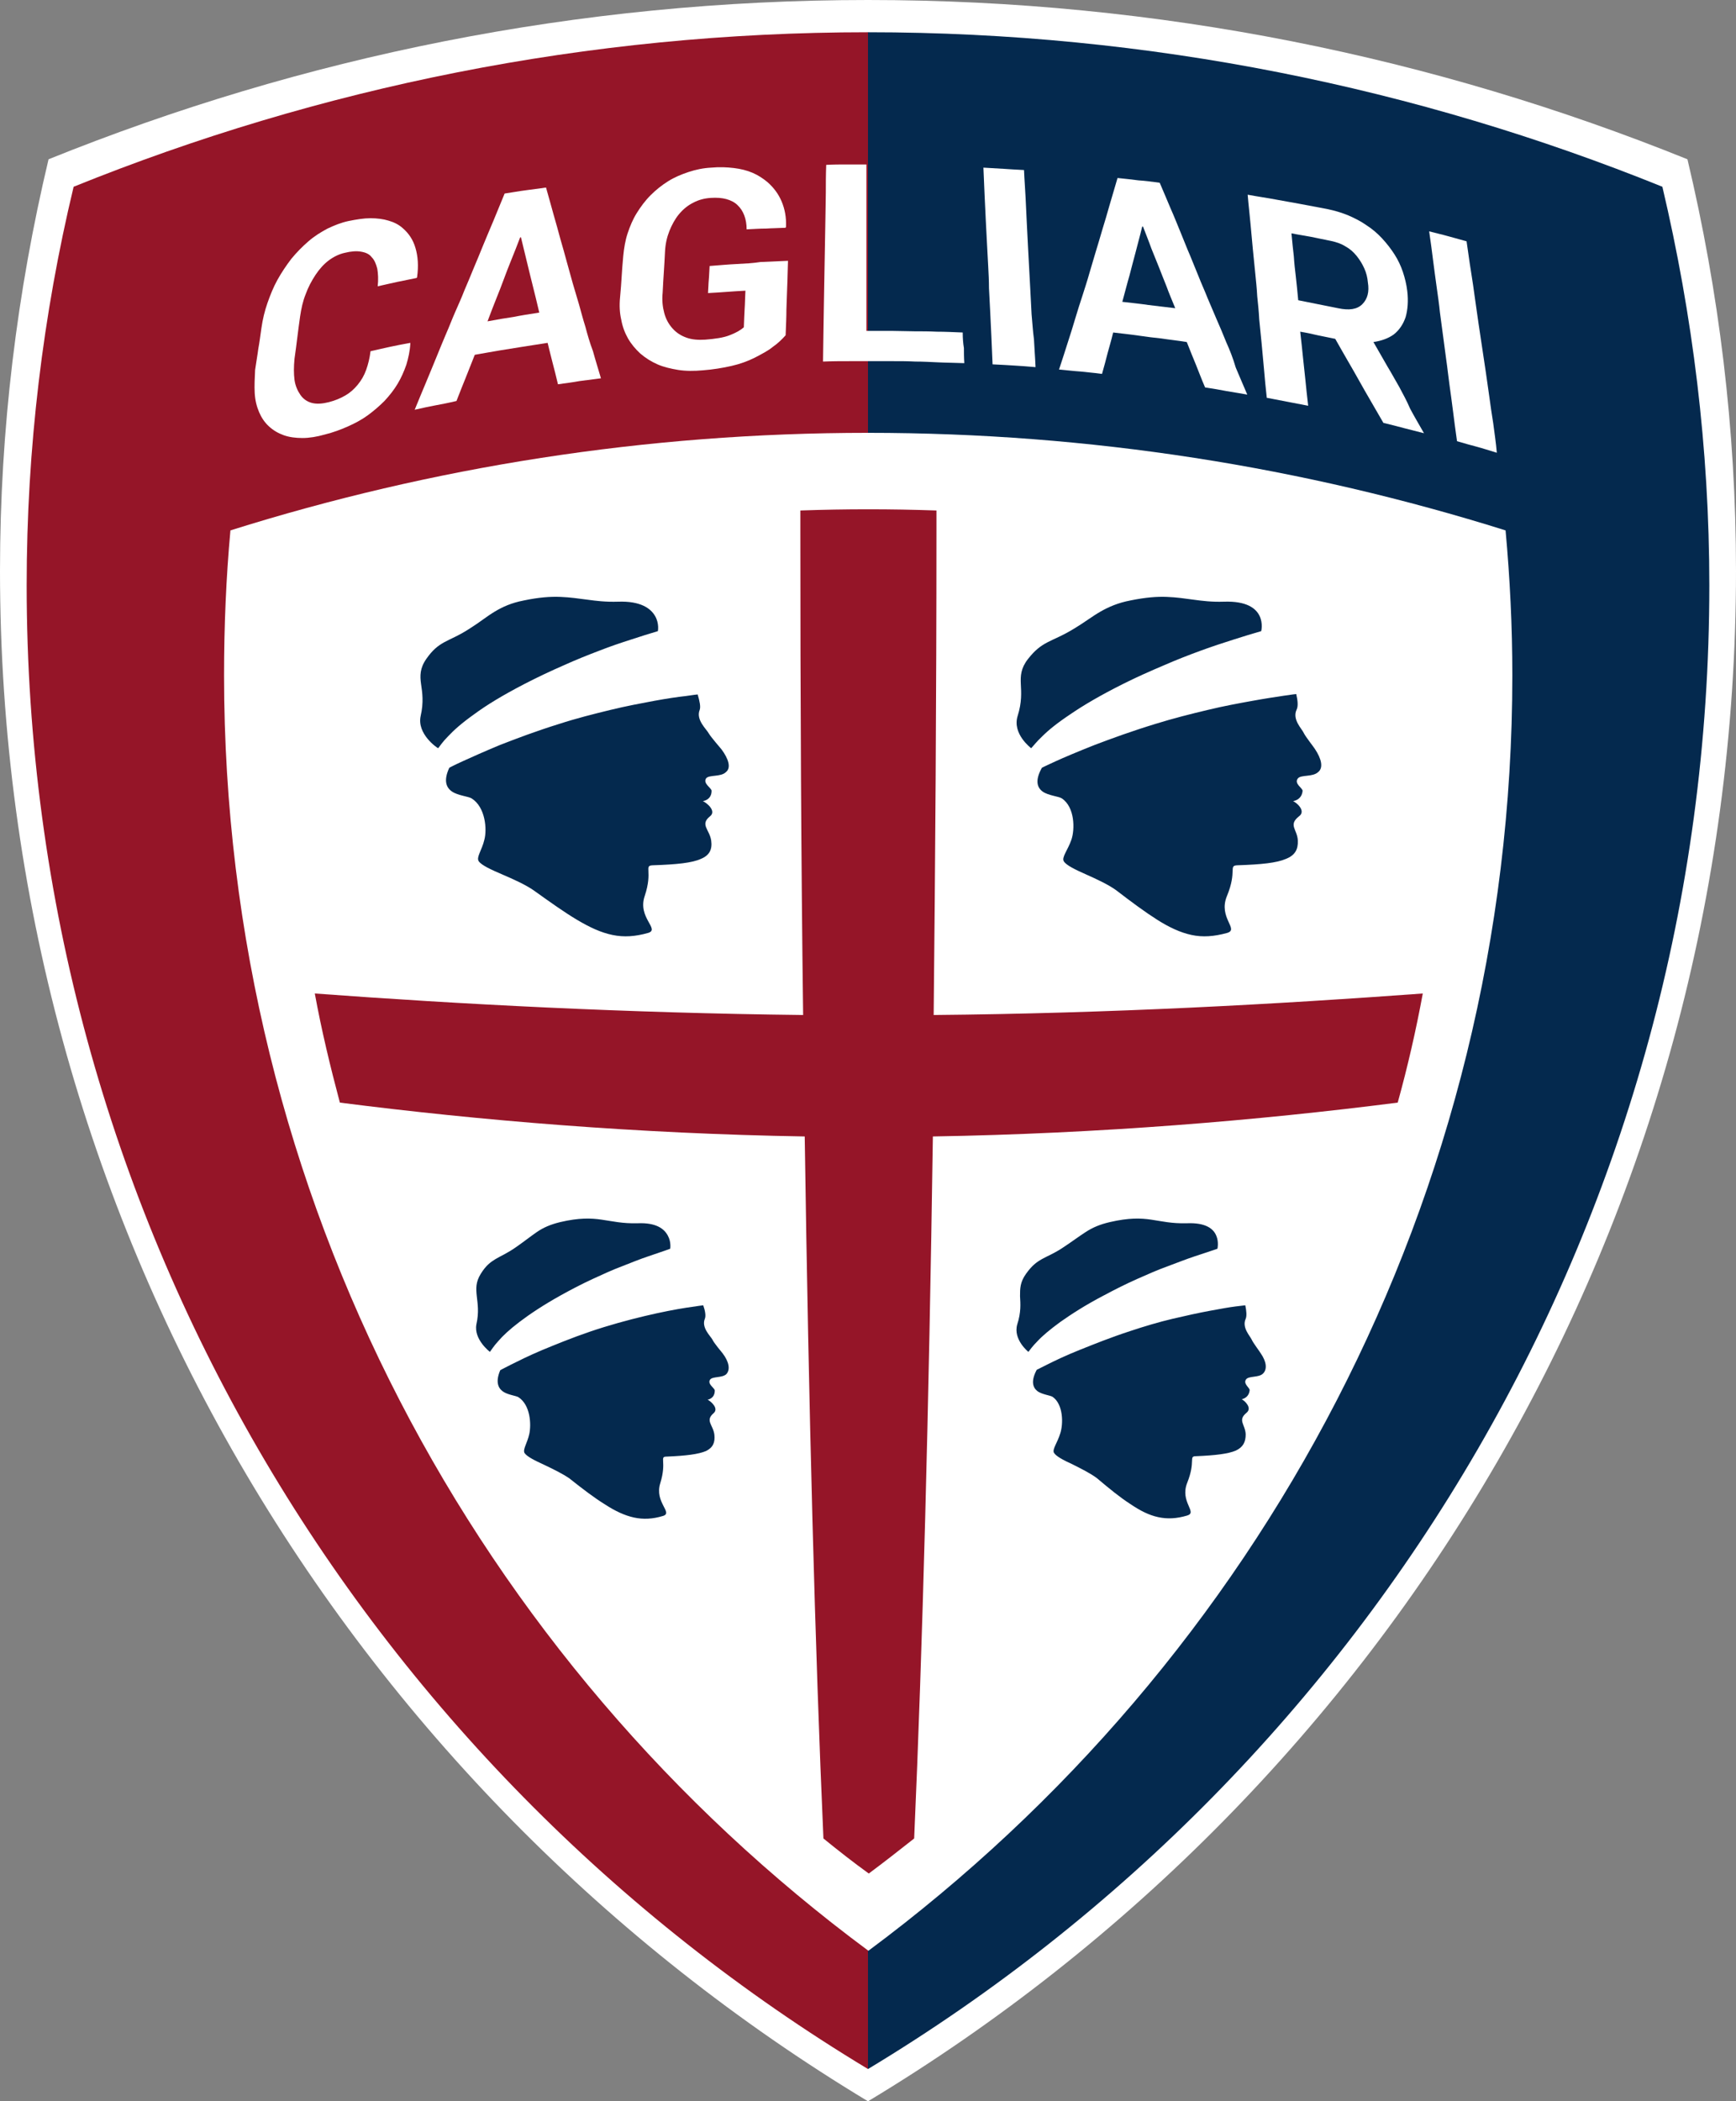 <?xml version="1.0" encoding="UTF-8" standalone="no"?>
<svg
   inkscape:version="1.2.2 (732a01da63, 2022-12-09)"
   sodipodi:docname="Cagliari_calcio.svg"
   xml:space="preserve"
   style="enable-background:new 0 0 436.2 527.7;"
   viewBox="0 0 436.2 527.7"
   y="0px"
   x="0px"
   id="Livello_1"
   version="1.1"
   xmlns:inkscape="http://www.inkscape.org/namespaces/inkscape"
   xmlns:sodipodi="http://sodipodi.sourceforge.net/DTD/sodipodi-0.dtd"
   xmlns="http://www.w3.org/2000/svg"
   xmlns:svg="http://www.w3.org/2000/svg"
   xmlns:rdf="http://www.w3.org/1999/02/22-rdf-syntax-ns#"
   xmlns:cc="http://creativecommons.org/ns#"
   xmlns:dc="http://purl.org/dc/elements/1.1/"><rect x="0" y="0" width="436.2" height="527.7" fill="#808080" stroke="none"/><defs
   id="defs884" /><sodipodi:namedview
   inkscape:current-layer="Livello_1"
   inkscape:window-maximized="1"
   inkscape:window-y="-8"
   inkscape:window-x="-8"
   inkscape:cy="140.74416"
   inkscape:cx="338.62208"
   inkscape:zoom="0.71761416"
   showgrid="false"
   id="namedview882"
   inkscape:window-height="1017"
   inkscape:window-width="1920"
   inkscape:pageshadow="2"
   inkscape:pageopacity="0"
   guidetolerance="10"
   gridtolerance="10"
   objecttolerance="10"
   borderopacity="1"
   bordercolor="#666666"
   pagecolor="#ffffff"
   inkscape:document-rotation="0"
   inkscape:showpageshadow="0"
   inkscape:pagecheckerboard="0"
   inkscape:deskcolor="#d1d1d1" />
<style
   id="style843"
   type="text/css">
	.st0{fill:#FFFFFF;}
	.st1{fill:#AF0D21;}
	.st2{fill:#00264B;}
</style>
<g
   id="g879">
	<path
   id="path845"
   d="M424,40C360.3,14.3,291.1,0,218.1,0c-73,0-142.2,14.3-205.9,40C4.3,73.2,0,107.7,0,143.3   c0,163,87.4,305.7,218.1,384.4C348.9,449,436.2,306.3,436.2,143.3C436.2,107.7,431.9,73.2,424,40"
   class="st0" />
	<path
   style="fill:#951528;fill-opacity:1"
   id="path847"
   d="M218.1,8.1c-70.6,0-138,13.9-199.6,38.8C10.8,79,6.7,112.5,6.7,147c0,158,84.7,296.3,211.4,372.6V8.1z"
   class="st1" />
	<path
   id="path849"
   d="M218.1,8.1c70.6,0,138,13.9,199.6,38.8c7.6,32.2,11.8,65.7,11.8,100.1c0,158-84.7,296.3-211.4,372.6V8.1z"
   class="st2"
   style="fill:#04294e;fill-opacity:1" />
	<path
   id="path851"
   d="M378.3,133.2c-50.7-15.9-104.3-24.5-160.2-24.5s-109.6,8.6-160.2,24.5c-1.1,12-1.6,24.1-1.6,36.4   c0,131.1,63.6,247.5,161.9,320.3C316.4,417,380,300.7,380,169.6C380,157.3,379.4,145.2,378.3,133.2"
   class="st0" />
	<path
   id="path853"
   d="M258.4,339.5c0.4-0.5,1-1.4,2.3-2.7c1.2-1.3,3.1-2.9,5.7-4.8c2.7-1.9,6.2-4.2,11-6.7c2.8-1.5,5.6-2.9,8.3-4.1   c2.7-1.2,5.2-2.3,7.7-3.2c2.4-0.9,4.7-1.8,6.8-2.5c2.1-0.7,4-1.3,5.7-1.9c0,0,0.4-1.7-0.3-3.3c-0.7-1.7-2.6-3.3-7.4-3.1   c-3.8,0.1-6.2-0.5-8.9-0.9c-2.7-0.4-5.6-0.5-10.4,0.6c-2.6,0.6-4.4,1.4-6.1,2.5c-1.7,1.1-3.3,2.3-5.4,3.7c-2.5,1.7-4.2,2.3-5.6,3.1   c-1.4,0.8-2.5,1.6-4,3.7c-1.5,2.1-1.5,3.7-1.5,5.6c0.1,1.9,0.3,4-0.7,7.1C254.5,336.4,258.4,339.5,258.4,339.5 M316.8,339.9   c-0.2-0.4-1.9-2.6-2.3-3.5c-0.4-0.9-2.5-3-1.5-5.2c0.3-0.7,0.2-2-0.1-3.4c0,0-0.9,0.1-2.5,0.3c-1.6,0.2-3.8,0.6-6.5,1.1   c-2.7,0.5-5.9,1.2-9.3,2c-3.4,0.8-7.1,1.9-10.7,3.1c-4.9,1.6-9.1,3.3-12.6,4.7c-3.5,1.4-6.2,2.7-8,3.6c-1.8,0.9-2.8,1.4-2.8,1.4   c-1.5,2.8-1,4.4,0.1,5.3c1.1,0.9,3.3,1.1,3.9,1.5c2.7,1.9,2.7,6.8,1.9,9.2c-0.7,2.3-2,3.9-1.6,4.8c0.5,0.9,2.4,1.9,4.6,2.9   c2.2,1.1,4.6,2.3,6.2,3.5c3.2,2.7,5.9,4.9,8.4,6.5c2.5,1.7,4.7,2.8,7,3.3c2.3,0.5,4.6,0.4,7.3-0.4c2.7-0.8-1.9-3.4,0-8.2   c2.2-5.5,0.3-6.7,2.2-6.7c4.9-0.2,8.1-0.6,10-1.4c1.9-0.9,2.5-2.2,2.5-4.1c-0.1-2.5-2.1-3.5,0.2-5.4c1.5-1.2-0.4-3-1.2-3.4   c-0.1,0,1.8-0.2,2-2.3c0-0.6-1.7-1.6-0.9-2.7c0.7-0.9,3.1-0.4,4.2-1.4C318.5,343.9,318.2,341.9,316.8,339.9"
   class="st2"
   style="fill:#04294e;fill-opacity:1" />
	<path
   id="path855"
   d="M255.7,179.8c1.1-3.5,0.9-5.9,0.8-8c-0.1-2.1,0-4,1.8-6.3c1.8-2.3,3.2-3.3,4.9-4.2c1.7-0.9,3.7-1.6,6.8-3.5   c2.5-1.5,4.4-3,6.5-4.2c2.1-1.2,4.4-2.2,7.5-2.8c3.9-0.8,6.8-1,9.2-0.9c2.5,0.1,4.5,0.4,6.7,0.7c2.2,0.3,4.6,0.6,7.6,0.5   c5.8-0.2,8.1,1.7,9,3.6c0.9,1.9,0.4,3.8,0.4,3.8c-2.1,0.6-4.4,1.3-6.9,2.1c-2.5,0.8-5.3,1.7-8.3,2.8c-3,1.1-6.1,2.3-9.3,3.7   c-3.3,1.4-6.7,2.9-10.1,4.6c-5.8,2.9-10.2,5.5-13.4,7.7c-3.3,2.2-5.5,4-7,5.5c-1.5,1.4-2.3,2.5-2.8,3   C259,187.8,254.3,184.3,255.7,179.8 M331.2,193.9c-1.4,1.3-4.3,0.6-5.1,1.6c-1,1.3,1.2,2.4,1.2,3.1c-0.2,2.4-2.5,2.6-2.4,2.6   c1,0.4,3.3,2.5,1.5,3.8c-2.8,2.2-0.4,3.3-0.3,6.1c0.1,2.2-0.7,3.7-3,4.6c-2.3,1-6.1,1.4-12.2,1.6c-2.3,0.1,0,1.4-2.6,7.7   c-2.3,5.5,3.2,8.4,0,9.3c-3.3,0.9-6.1,1.1-8.9,0.5c-2.8-0.6-5.6-1.9-8.6-3.8c-3-1.9-6.4-4.4-10.3-7.4c-1.9-1.4-4.9-2.8-7.6-4   c-2.7-1.2-5-2.3-5.6-3.3c-0.6-1,1-2.8,1.9-5.4c0.9-2.6,0.9-8.2-2.4-10.4c-0.7-0.5-3.4-0.7-4.8-1.7c-1.4-1-2-2.8-0.2-6   c0,0,1.2-0.6,3.4-1.6c2.2-1,5.5-2.4,9.8-4.1c4.2-1.6,9.4-3.5,15.3-5.3c4.5-1.4,8.9-2.5,13.1-3.5c4.1-1,8-1.7,11.3-2.3   c3.3-0.6,6-1,8-1.3c1.9-0.3,3-0.4,3-0.4c0.4,1.7,0.5,3.1,0.1,3.9c-1.2,2.5,1.4,4.9,1.8,5.9c0.5,1,2.5,3.5,2.8,4   C332,190.5,332.6,192.8,331.2,193.9"
   class="st2"
   style="fill:#04294e;fill-opacity:1" />
	<path
   id="path857"
   d="M123.1,339.5c0.4-0.5,0.9-1.4,2.1-2.7c1.1-1.3,2.8-2.9,5.3-4.8c2.5-1.9,5.9-4.2,10.4-6.7   c2.7-1.5,5.4-2.9,8-4.1c2.6-1.2,5-2.3,7.4-3.2c2.3-0.9,4.5-1.8,6.6-2.5c2-0.7,3.9-1.3,5.5-1.9c0,0,0.3-1.7-0.6-3.3   c-0.9-1.7-2.9-3.3-7.6-3.1c-3.8,0.1-6.2-0.5-9-0.9c-2.7-0.4-5.7-0.5-10.4,0.6c-2.5,0.6-4.3,1.4-5.9,2.5c-1.6,1.1-3.1,2.3-5.1,3.7   c-2.4,1.7-4,2.3-5.3,3.1c-1.3,0.8-2.4,1.6-3.7,3.7c-1.3,2.1-1.2,3.7-1,5.6c0.2,1.9,0.6,4-0.1,7.1   C119,336.4,123.1,339.5,123.1,339.5 M181.6,339.9c-0.3-0.4-2.2-2.6-2.6-3.5c-0.5-0.9-2.8-3-1.9-5.2c0.3-0.7,0.1-2-0.4-3.4   c0,0-1.6,0.2-4.2,0.6c-2.6,0.4-6.3,1.1-10.5,2.1c-4.2,1-9,2.3-13.7,3.9c-4.7,1.6-8.8,3.3-12.2,4.7c-3.3,1.4-5.9,2.7-7.7,3.6   c-1.8,0.9-2.7,1.4-2.7,1.4c-1.2,2.8-0.6,4.4,0.6,5.3c1.2,0.9,3.4,1.1,4,1.5c3,2,3.2,6.8,2.7,9.2c-0.5,2.3-1.7,3.9-1.2,4.8   c0.6,0.9,2.6,1.9,4.8,2.9c2.3,1.1,4.8,2.3,6.5,3.5c3.4,2.7,6.3,4.9,8.9,6.5c2.6,1.7,5,2.8,7.3,3.3c2.3,0.5,4.7,0.4,7.3-0.4   c2.6-0.8-2.2-3.4-0.7-8.2c1.7-5.5-0.3-6.7,1.6-6.7c4.9-0.2,8-0.6,9.9-1.4c1.8-0.9,2.3-2.2,2.1-4.1c-0.3-2.5-2.4-3.5-0.2-5.4   c1.4-1.2-0.7-3-1.5-3.4c0,0,1.8-0.2,1.8-2.3c0-0.6-1.9-1.6-1.2-2.7c0.6-0.9,3-0.4,4.1-1.4C183.6,343.9,183.1,341.9,181.6,339.9"
   class="st2"
   style="fill:#04294e;fill-opacity:1" />
	<path
   id="path859"
   d="M105.7,179.8c0.8-3.5,0.4-5.9,0.1-8c-0.3-2.1-0.3-4,1.3-6.3c1.6-2.3,2.9-3.3,4.5-4.2c1.6-0.9,3.6-1.6,6.5-3.5   c2.4-1.5,4.2-3,6.2-4.2c2-1.2,4.2-2.2,7.3-2.8c3.8-0.8,6.7-1,9.2-0.9c2.5,0.1,4.5,0.4,6.8,0.7c2.2,0.3,4.6,0.6,7.7,0.5   c5.7-0.2,8.2,1.7,9.3,3.6c1.1,1.9,0.7,3.8,0.7,3.8c-2,0.6-4.3,1.3-6.7,2.1c-2.5,0.8-5.2,1.7-8,2.8c-2.9,1.1-5.9,2.3-9,3.7   c-3.2,1.4-6.4,2.9-9.7,4.6c-5.6,2.9-9.7,5.4-12.8,7.7c-3.1,2.2-5.1,4-6.5,5.5c-1.4,1.4-2.1,2.5-2.5,3   C109.8,187.8,104.7,184.3,105.7,179.8 M182.4,193.9c-1.3,1.3-4.3,0.6-5,1.6c-0.8,1.3,1.4,2.4,1.4,3.1c0,2.4-2.3,2.6-2.2,2.6   c1,0.4,3.5,2.5,1.8,3.8c-2.6,2.1-0.1,3.3,0.3,6.1c0.3,2.2-0.4,3.7-2.6,4.6c-2.2,1-6,1.4-12.1,1.6c-2.3,0.1,0.1,1.4-2,7.7   c-1.9,5.5,4,8.4,0.8,9.3c-3.2,0.9-6,1.1-8.9,0.5c-2.9-0.6-5.7-1.9-8.9-3.8c-3.2-1.9-6.7-4.4-10.9-7.4c-2-1.4-5.1-2.8-7.9-4   c-2.8-1.2-5.2-2.3-5.9-3.3c-0.7-1,0.8-2.8,1.4-5.4c0.7-2.6,0.3-8.2-3.2-10.4c-0.8-0.5-3.4-0.7-4.9-1.7c-1.5-1-2.2-2.8-0.7-6   c0,0,1.1-0.6,3.3-1.6c2.2-1,5.3-2.4,9.4-4.1c4.1-1.6,9.1-3.5,14.9-5.3c4.3-1.4,8.7-2.5,12.8-3.5c4.1-1,7.9-1.7,11.1-2.3   c3.3-0.6,6-1,7.9-1.2c1.9-0.3,3-0.4,3-0.4c0.5,1.7,0.8,3.1,0.5,3.9c-1,2.5,1.8,4.9,2.3,5.9c0.6,1,2.8,3.5,3.2,4   C183,190.5,183.8,192.8,182.4,193.9"
   class="st2"
   style="fill:#04294e;fill-opacity:1" />
	<path
   style="fill:#951528;fill-opacity:1"
   id="path861"
   d="M234.6,254.9c0.4-38.6,0.7-79.4,0.7-121.6c0-1.7,0-3.4,0-5.1c-5.8-0.2-11.3-0.3-17.1-0.3   c-5.9,0-11.3,0.1-17.1,0.3c0,1.7,0,3.4,0,5.1c0,42.2,0.2,83,0.7,121.6c-44.4-0.5-86.1-2.7-122.7-5.4c1.7,9.3,3.9,18.4,6.3,27.4   c35.2,4.5,74.8,7.8,116.8,8.5c1,68.6,2.6,129,4.7,176.3c3.7,3,7.5,6,11.4,8.8c3.9-2.9,7.6-5.8,11.4-8.8   c2.1-47.3,3.7-107.7,4.7-176.3c42-0.7,81.6-4,116.8-8.5c2.5-9,4.6-18.2,6.3-27.4C320.7,252.2,279,254.5,234.6,254.9"
   class="st1" />
	<path
   id="path863"
   d="M129,79.6c-2,0.3-3.9,0.6-6.5,1.1c0.8-2.1,1.5-4,2.2-5.7c0.7-1.7,1.3-3.3,1.9-4.9c0.6-1.6,1.2-3.2,1.9-4.9   c0.7-1.7,1.4-3.5,2.2-5.6c0.1,0,0.1,0,0.2,0c0.6,2.5,1.1,4.6,1.6,6.6c0.5,2,0.9,3.8,1.4,5.7c0.5,2,1,4,1.6,6.6   C132.9,78.9,131,79.2,129,79.6 M147.1,82.1c-0.6-1.9-1.1-3.8-1.6-5.6c-0.5-1.8-1.1-3.6-1.6-5.4c-0.5-1.8-1-3.6-1.5-5.4   c-0.5-1.8-1-3.7-1.6-5.7c-0.5-1.9-1.1-4-1.7-6.1c-0.6-2.1-1.2-4.4-1.9-6.8c-2.1,0.3-3.7,0.5-5.2,0.7c-1.6,0.2-3.1,0.5-5.2,0.8   c-1,2.4-1.9,4.6-2.8,6.8c-0.9,2.2-1.8,4.2-2.6,6.2c-0.8,2-1.6,3.9-2.4,5.8c-0.8,1.9-1.5,3.7-2.3,5.5c-0.7,1.8-1.5,3.6-2.3,5.4   c-0.8,1.8-1.5,3.7-2.3,5.5c-0.8,1.9-1.6,3.8-2.4,5.8c-0.8,2-1.7,4.1-2.6,6.3c-0.9,2.2-1.9,4.5-2.9,7c2.1-0.5,3.7-0.8,5.2-1.1   c1.6-0.3,3.2-0.6,5.3-1.1c0.9-2.3,1.6-4.1,2.3-5.8c0.7-1.8,1.4-3.5,2.3-5.8c2.4-0.4,4.4-0.8,6.3-1.1c1.9-0.3,3.7-0.6,5.6-0.9   s3.9-0.6,6.4-1c0.5,2.1,0.9,3.6,1.3,5.2c0.4,1.5,0.8,3.1,1.3,5.2c2.2-0.3,3.8-0.5,5.4-0.8c1.6-0.2,3.2-0.4,5.4-0.7   c-0.7-2.4-1.4-4.6-2-6.8C148.2,86.1,147.6,84,147.1,82.1"
   class="st0" />
	<path
   id="path865"
   d="M98,87.1c-1.5,0.3-3,0.7-4.9,1.1c-0.2,1.7-0.6,3.3-1.1,4.7c-0.5,1.4-1.2,2.6-2.1,3.7c-0.9,1.1-1.9,2-3.1,2.7   c-1.2,0.7-2.6,1.3-4.2,1.7c-1.6,0.4-3,0.5-4.2,0.2c-1.2-0.3-2.2-1-2.9-2s-1.3-2.3-1.5-3.8c-0.2-1.5-0.2-3.3,0-5.3   c0.3-2.1,0.5-3.7,0.7-5.3c0.2-1.6,0.4-3.2,0.7-5.3c0.3-2,0.7-3.9,1.4-5.6c0.6-1.7,1.5-3.4,2.5-4.9c1-1.5,2.1-2.7,3.3-3.6   c1.2-0.9,2.6-1.6,4-1.9c1.6-0.4,3-0.5,4.1-0.3c1.2,0.2,2.1,0.6,2.7,1.4c0.7,0.7,1.1,1.7,1.4,2.9c0.2,1.2,0.3,2.7,0.1,4.4   c1.9-0.4,3.4-0.8,4.9-1.1c1.4-0.3,2.9-0.6,4.9-1c0-0.1,0.1-0.1,0.1-0.2c0.4-2.8,0.2-5.3-0.4-7.3c-0.6-2.1-1.7-3.7-3.2-5   c-1-0.9-2.2-1.5-3.6-1.9c-1.3-0.4-2.9-0.6-4.5-0.6c-1.7,0-3.5,0.3-5.5,0.7c-1.9,0.4-3.6,1.1-5.3,1.9c-1.7,0.9-3.3,1.9-4.8,3.2   c-1.5,1.3-2.9,2.7-4.3,4.4c-1.3,1.7-2.5,3.5-3.5,5.3c-1,1.8-1.8,3.8-2.5,5.8c-0.7,2-1.2,4.1-1.5,6.2c-0.3,2.1-0.5,3.7-0.8,5.3   c-0.2,1.6-0.5,3.2-0.8,5.3C64,95,63.9,96.9,64,98.7c0.1,1.8,0.5,3.4,1.1,4.8c0.6,1.4,1.4,2.6,2.5,3.6c1.1,1,2.3,1.7,3.7,2.2   c1.4,0.5,3,0.7,4.7,0.7c1.7,0,3.6-0.3,5.7-0.9c2-0.5,3.9-1.2,5.7-2c1.8-0.8,3.5-1.7,5-2.8c1.5-1.1,2.9-2.3,4.2-3.6   c1.3-1.4,2.4-2.8,3.3-4.3c0.9-1.5,1.6-3.1,2.2-4.8c0.5-1.7,0.9-3.4,1-5.3c0-0.1,0-0.1,0-0.2C100.9,86.5,99.4,86.8,98,87.1"
   class="st0" />
	<path
   id="path867"
   d="M375.2,106.3c-0.4-2.4-0.7-4.6-1-6.8c-0.3-2.2-0.6-4.2-0.9-6.3c-0.3-2-0.6-4-0.9-6c-0.3-2-0.6-4-0.9-6   c-0.3-2-0.6-4.1-0.9-6.3c-0.3-2.2-0.6-4.4-1-6.8c-0.4-2.4-0.7-4.9-1.1-7.5c-1.8-0.5-3.2-0.9-4.7-1.3c-1.4-0.4-2.8-0.7-4.7-1.2   c0.4,2.6,0.7,5.1,1,7.4c0.3,2.3,0.6,4.6,0.9,6.7c0.3,2.1,0.6,4.2,0.8,6.2c0.3,2,0.5,4,0.8,6c0.3,2,0.5,4,0.8,6   c0.3,2,0.5,4.1,0.8,6.2c0.3,2.1,0.6,4.4,0.9,6.7c0.3,2.3,0.6,4.8,1,7.5c2,0.6,3.5,1,5,1.4c1.5,0.4,3,0.9,5,1.5   C375.9,111.2,375.5,108.7,375.2,106.3"
   class="st0" />
	<path
   id="path869"
   d="M288.6,76.6c-2-0.3-4-0.5-6.6-0.8c0.7-2.5,1.2-4.6,1.8-6.6c0.5-2,1-3.8,1.5-5.7c0.5-2,1.1-4.1,1.7-6.6   c0.1,0,0.1,0,0.2,0c0.8,2.1,1.5,3.8,2.1,5.5c0.7,1.7,1.3,3.2,1.9,4.7c0.6,1.5,1.2,3.1,1.9,4.8c0.6,1.7,1.4,3.5,2.2,5.5   C292.5,77.1,290.5,76.8,288.6,76.6 M308.1,85.9c-0.8-2-1.6-3.9-2.4-5.7c-0.8-1.8-1.5-3.6-2.3-5.4c-0.7-1.8-1.5-3.5-2.2-5.3   c-0.7-1.8-1.5-3.6-2.2-5.4c-0.8-1.8-1.5-3.7-2.3-5.6c-0.8-1.9-1.6-4-2.5-6c-0.9-2.1-1.8-4.3-2.8-6.6c-2.1-0.3-3.7-0.5-5.3-0.6   c-1.6-0.2-3.2-0.4-5.3-0.6c-0.7,2.4-1.4,4.7-2,6.8c-0.6,2.1-1.2,4.2-1.8,6.1c-0.6,2-1.1,3.8-1.7,5.7c-0.5,1.8-1.1,3.6-1.6,5.4   c-0.5,1.8-1.1,3.6-1.7,5.5c-0.6,1.8-1.2,3.7-1.8,5.7c-0.6,2-1.2,4-1.9,6.1c-0.7,2.2-1.4,4.4-2.2,6.8c2.2,0.2,3.8,0.4,5.4,0.5   c1.6,0.2,3.3,0.3,5.4,0.6c0.6-2.1,1-3.6,1.4-5.2c0.4-1.5,0.9-3.1,1.4-5.2c2.5,0.3,4.5,0.5,6.5,0.8s3.7,0.5,5.6,0.7   c1.9,0.3,4,0.5,6.4,0.9c0.9,2.3,1.6,4,2.3,5.7c0.7,1.7,1.3,3.4,2.3,5.7c2.1,0.3,3.7,0.6,5.3,0.9c1.6,0.3,3.2,0.5,5.3,0.9   c-1-2.4-2-4.6-2.9-6.8C309.8,89.9,309,87.9,308.1,85.9"
   class="st0" />
	<path
   id="path871"
   d="M342.3,76.4c-1.3,1.3-3.3,1.6-6.1,1c-2-0.4-3.5-0.7-5-1s-3-0.6-5-1c-0.2-2.3-0.4-4.1-0.6-5.9   c-0.2-1.7-0.4-3.4-0.5-5.1c-0.2-1.7-0.4-3.6-0.6-5.8c2,0.4,3.5,0.6,5,0.9c1.5,0.3,3,0.6,4.9,1c1.4,0.3,2.6,0.7,3.7,1.4   c1.1,0.6,2,1.4,2.8,2.4c0.8,1,1.4,2,1.9,3.1c0.5,1.1,0.8,2.3,0.9,3.5C344.1,73.3,343.6,75.1,342.3,76.4 M351.6,97.2   c-1-1.7-1.9-3.4-3-5.2c-1.1-1.9-2.2-3.8-3.5-6.1c2-0.3,3.7-0.9,5.1-1.9c1.4-1.1,2.4-2.6,3-4.4c0.5-1.8,0.7-4,0.4-6.5   c-0.2-1.7-0.6-3.3-1.1-4.8c-0.5-1.5-1.2-3-2.1-4.4c-0.9-1.4-1.9-2.7-3.1-4c-1.2-1.3-2.5-2.4-3.9-3.3c-1.4-1-3-1.8-4.6-2.5   c-1.7-0.7-3.4-1.2-5.3-1.6c-2.6-0.5-4.8-0.9-6.9-1.3c-2.1-0.4-4-0.7-6.1-1.1c-2.1-0.4-4.3-0.7-7-1.2c0.2,2.5,0.5,4.9,0.7,7.2   c0.2,2.3,0.4,4.4,0.6,6.5c0.2,2.1,0.4,4,0.6,6c0.2,1.9,0.4,3.9,0.5,5.8c0.2,1.9,0.4,3.8,0.5,5.8c0.2,1.9,0.4,3.9,0.6,6   c0.2,2.1,0.4,4.2,0.6,6.5c0.2,2.3,0.4,4.6,0.7,7.2c2.1,0.4,3.7,0.7,5.2,1c1.6,0.3,3.1,0.6,5.2,1c-0.3-2.5-0.5-4.5-0.7-6.5   c-0.2-1.9-0.4-3.7-0.6-5.6c-0.2-1.9-0.4-4-0.7-6.5c1.8,0.3,3.1,0.6,4.4,0.9c1.3,0.3,2.6,0.5,4.4,0.9c1.2,2.1,2.2,3.9,3.2,5.6   c1,1.7,1.9,3.3,2.8,4.9c0.9,1.6,1.8,3.2,2.8,4.9c1,1.7,2.1,3.6,3.3,5.7c2.1,0.5,3.6,0.9,5.1,1.3c1.5,0.4,3.1,0.8,5.1,1.3   c-1.3-2.3-2.5-4.3-3.5-6.2C353.5,100.7,352.5,98.9,351.6,97.2"
   class="st0" />
	<path
   id="path873"
   d="M185.2,66.3c-2.1,0.1-4.3,0.3-6.9,0.5c-0.1,1.4-0.1,2.4-0.2,3.4c-0.1,1-0.1,2.1-0.2,3.4   c1.9-0.1,3.3-0.2,4.7-0.3c1.4-0.1,2.8-0.2,4.7-0.3c-0.1,1.8-0.1,3.2-0.2,4.6c-0.1,1.4-0.1,2.7-0.2,4.6c-0.8,0.7-2,1.4-3.6,2   c-1.5,0.6-3.6,0.9-6.1,1.1c-1.8,0.1-3.3,0-4.7-0.5c-1.4-0.5-2.5-1.2-3.5-2.3c-1-1.1-1.7-2.4-2.1-3.9c-0.4-1.5-0.6-3.2-0.4-5.1   c0.1-2.1,0.2-3.7,0.3-5.2c0.1-1.6,0.2-3.1,0.3-5.2c0.1-1.9,0.5-3.6,1.1-5.1c0.6-1.5,1.4-3,2.4-4.2c1.1-1.3,2.2-2.2,3.6-2.9   c1.3-0.7,2.8-1.1,4.4-1.2c1.5-0.1,2.8,0,3.9,0.3c1.1,0.3,2.1,0.8,2.8,1.5c1.5,1.4,2.3,3.5,2.3,6.1c2-0.1,3.4-0.2,4.9-0.2   c1.5-0.1,3-0.1,4.9-0.2c0-0.1,0-0.1,0.1-0.2c0.1-2.4-0.3-4.5-1.1-6.4c-0.8-1.9-2-3.5-3.6-4.9c-1.1-0.9-2.3-1.7-3.7-2.3   c-1.4-0.6-3-1-4.7-1.2c-1.7-0.2-3.6-0.3-5.7-0.1c-2,0.1-3.9,0.5-5.7,1.1c-1.8,0.6-3.5,1.3-5.1,2.3c-1.6,1-3.1,2.2-4.4,3.5   c-1.4,1.4-2.5,2.9-3.5,4.5c-1,1.6-1.7,3.3-2.3,5.1c-0.6,1.8-0.9,3.7-1.1,5.7c-0.2,2.1-0.3,3.6-0.4,5.2c-0.1,1.6-0.2,3.1-0.4,5.2   c-0.2,2-0.1,3.9,0.3,5.6c0.3,1.7,0.9,3.3,1.7,4.7c0.8,1.4,1.9,2.7,3.1,3.8c1.3,1.1,2.7,2,4.3,2.7c1.6,0.7,3.4,1.1,5.2,1.4   c1.9,0.3,4,0.3,6.2,0.1c2.6-0.2,5-0.6,7.2-1.1c2.2-0.5,4.1-1.2,5.9-2.1c1.7-0.9,3.3-1.7,4.5-2.7c1.3-0.9,2.3-1.9,3.2-2.9   c0.1-2.5,0.2-4.6,0.2-6.5c0.1-1.9,0.1-3.7,0.2-5.7c0.1-1.9,0.1-4,0.2-6.5c-2.7,0.1-4.9,0.2-6.9,0.3   C189.2,66.1,187.2,66.2,185.2,66.3"
   class="st0" />
	<path
   id="path875"
   d="M241.9,83.5c-2.4-0.1-4.5-0.2-6.5-0.2c-2-0.1-3.8-0.1-5.6-0.1c-1.8,0-3.6-0.1-5.6-0.1c-2,0-4.1,0-6.5,0   c0-2.4,0-4.6,0-6.7c0-2.1,0-4.1,0-6s0-3.7,0-5.5c0-1.8,0-3.6,0-5.4c0-1.8,0-3.6,0-5.5c0-1.9,0-3.9,0-6c0-2.1,0-4.3,0-6.7   c-2,0-3.5,0-5,0c-1.5,0-3.1,0-5.1,0.1c-0.1,2.5-0.1,4.8-0.1,7c0,2.2-0.1,4.3-0.1,6.3c0,2-0.1,3.9-0.1,5.8c0,1.9-0.1,3.7-0.1,5.6   c0,1.9-0.1,3.7-0.1,5.6c0,1.9-0.1,3.8-0.1,5.8c0,2-0.1,4.1-0.1,6.3c0,2.2-0.1,4.5-0.1,7c2.4-0.1,4.5-0.1,6.6-0.1c2,0,3.9,0,5.8,0   c1.8,0,3.6,0,5.4,0c1.8,0,3.5,0,5.4,0.1c1.8,0,3.7,0.1,5.8,0.2c2,0.1,4.2,0.1,6.5,0.2c-0.1-1.5-0.1-2.7-0.1-3.8   C242,86.2,241.9,85,241.9,83.5"
   class="st0" />
	<path
   id="path877"
   d="M259.2,78.9c-0.1-2-0.2-4-0.3-5.8c-0.1-1.9-0.2-3.8-0.3-5.6c-0.1-1.9-0.2-3.7-0.3-5.6   c-0.1-1.9-0.2-3.8-0.3-5.9c-0.1-2-0.2-4.1-0.3-6.3c-0.1-2.2-0.3-4.5-0.4-7c-2.1-0.1-3.6-0.2-5.1-0.3c-1.5-0.1-3.1-0.2-5.1-0.3   c0.1,2.5,0.2,4.8,0.3,7c0.1,2.2,0.2,4.3,0.3,6.3c0.1,2,0.2,3.9,0.3,5.8c0.1,1.9,0.2,3.8,0.3,5.6c0.1,1.9,0.2,3.7,0.2,5.6   c0.1,1.9,0.2,3.8,0.3,5.8c0.1,2,0.2,4.1,0.3,6.3c0.1,2.2,0.2,4.5,0.3,7c2.2,0.1,3.8,0.2,5.4,0.3c1.6,0.1,3.2,0.2,5.4,0.4   c-0.1-2.5-0.3-4.8-0.4-7C259.5,83,259.4,80.9,259.2,78.9"
   class="st0" />
</g>
</svg>
